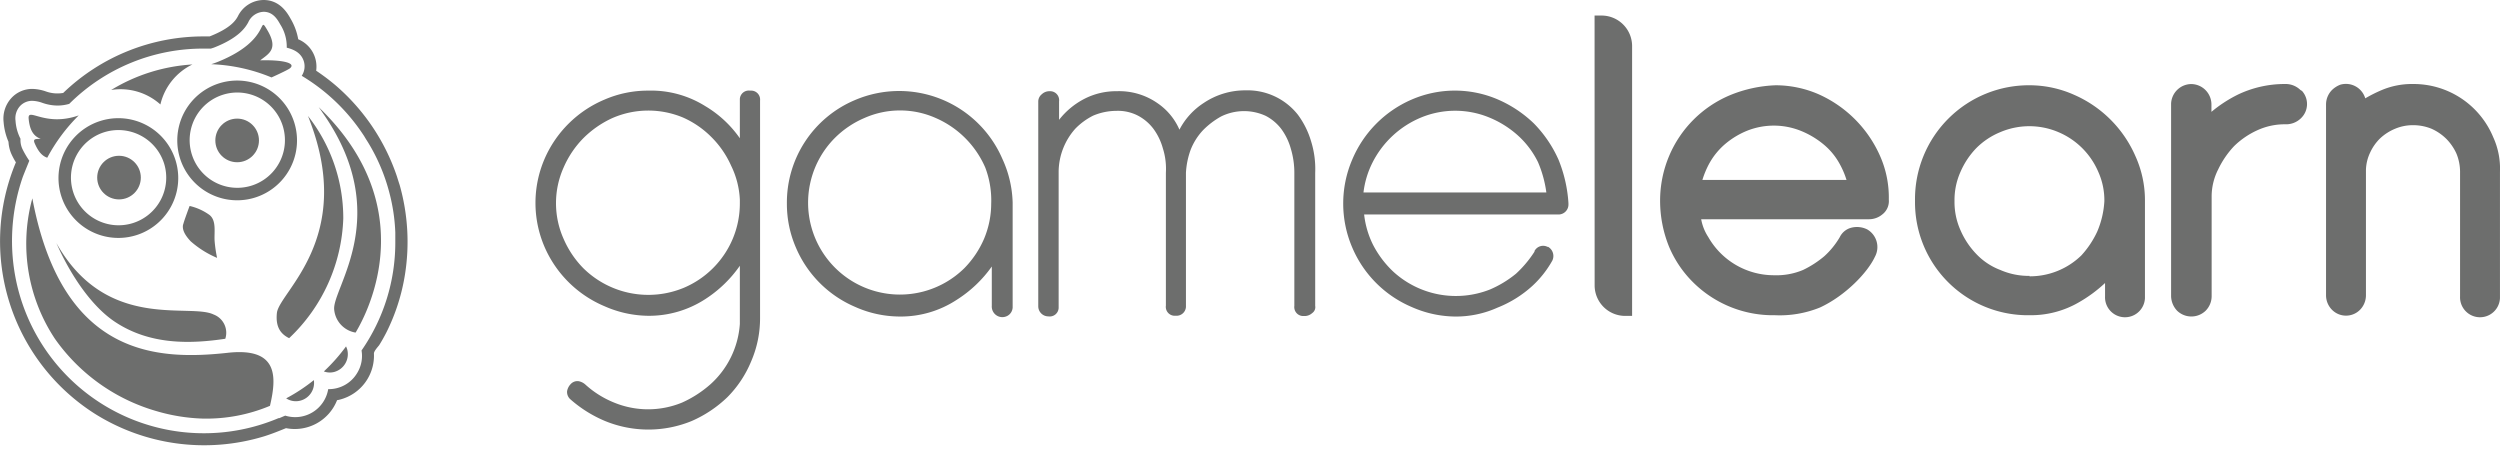 <svg width="164" height="30" xmlns="http://www.w3.org/2000/svg"><g transform="translate(.002)" fill="#6D6E6D"><path d="M49.195 5.945a.587.587 0 00-.663.548V9.07a7.316 7.316 0 00-2.268-2.108 6.698 6.698 0 00-3.75-1.017 7.143 7.143 0 00-2.854.586 7.417 7.417 0 00-3.945 3.907 7.292 7.292 0 000 5.746 7.42 7.42 0 003.945 3.907c.899.4 1.87.612 2.854.625a6.768 6.768 0 003.75-1.094 8.111 8.111 0 002.268-2.188v3.82a5.854 5.854 0 01-1.917 3.944 7.347 7.347 0 01-1.875 1.212 5.858 5.858 0 01-4.455 0 6.299 6.299 0 01-1.875-1.173.91.91 0 00-.469-.233.597.597 0 00-.507.194.885.885 0 00-.236.47.646.646 0 00.194.506 8.25 8.25 0 002.306 1.448 7.483 7.483 0 005.667 0 7.955 7.955 0 002.344-1.562 7.219 7.219 0 001.562-2.348c.39-.9.59-1.87.587-2.85V6.597a.587.587 0 00-.552-.652h-.118.007zm-.663 7.152v.233a5.988 5.988 0 01-.47 2.344 6.031 6.031 0 01-3.204 3.205 6.073 6.073 0 01-6.597-1.288 6.333 6.333 0 01-1.289-1.917 5.743 5.743 0 010-4.688 6.333 6.333 0 011.289-1.916 6.545 6.545 0 011.913-1.327 5.903 5.903 0 014.618-.038c.7.308 1.336.745 1.875 1.288.543.54.98 1.176 1.292 1.875a5.65 5.65 0 01.573 2.23zm17.229-2.659A7.375 7.375 0 0056.07 6.57a7.292 7.292 0 00-4.452 6.798 7.202 7.202 0 00.584 2.855 7.358 7.358 0 003.91 3.916c.91.406 1.893.618 2.889.625a6.684 6.684 0 003.753-1.093 8.18 8.18 0 002.306-2.188v2.58a.694.694 0 001.13.586.67.67 0 00.238-.471v-6.886a7.292 7.292 0 00-.667-2.854zm-.74 2.892a5.99 5.99 0 01-.472 2.344 6.333 6.333 0 01-1.288 1.917 6.024 6.024 0 01-8.517-8.521 6.184 6.184 0 011.954-1.327 5.771 5.771 0 014.688 0 6.267 6.267 0 013.243 3.243c.285.748.418 1.545.393 2.344zm20.984-4.062a5.556 5.556 0 00-.862-1.737 4.205 4.205 0 00-3.437-1.604 4.861 4.861 0 00-2.736.823 4.608 4.608 0 00-1.601 1.757 4.042 4.042 0 00-1.41-1.719 4.396 4.396 0 00-2.694-.805 4.549 4.549 0 00-2.15.51c-.639.333-1.199.8-1.642 1.368V6.65a.59.59 0 00-.545-.666h-.118a.722.722 0 00-.469.198.611.611 0 00-.233.468v13.442c0 .366.297.663.664.663a.587.587 0 00.673-.545v-8.99a4.292 4.292 0 011.094-2.778c.34-.35.737-.64 1.174-.858.482-.204 1-.31 1.524-.312.488-.018.972.09 1.406.312a3.05 3.05 0 011.014.858c.286.388.498.826.625 1.292.164.517.23 1.06.198 1.6v8.716a.583.583 0 00.545.663h.118a.618.618 0 00.653-.573v-8.802a5.16 5.16 0 01.313-1.524c.19-.478.468-.916.823-1.289a5.23 5.23 0 011.17-.885 3.406 3.406 0 012.93-.038c.398.208.746.5 1.018.858.285.389.496.826.625 1.291.156.52.234 1.059.232 1.6v8.716a.587.587 0 00.549.664h.156a.736.736 0 00.469-.195.469.469 0 00.194-.469v-8.729a6.1 6.1 0 00-.27-2.07zm16.215 1.17a8.063 8.063 0 00-1.604-2.344 7.955 7.955 0 00-2.344-1.563 7.132 7.132 0 00-5.667 0A7.427 7.427 0 0088.7 10.48a7.32 7.32 0 000 5.744 7.365 7.365 0 003.906 3.916c.9.402 1.87.614 2.855.625a6.653 6.653 0 002.777-.586 7.455 7.455 0 002.306-1.445 6.66 6.66 0 001.288-1.642.694.694 0 00-.274-.896h-.038a.639.639 0 00-.858.27v.042a7.372 7.372 0 01-1.212 1.445 7.06 7.06 0 01-1.718 1.041 6.08 6.08 0 01-6.334-1.173 6.524 6.524 0 01-1.326-1.757 5.924 5.924 0 01-.587-1.993h12.74a.653.653 0 00.663-.625v-.118a9.028 9.028 0 00-.667-2.89zm-.781 2.19H89.442c.08-.68.279-1.342.587-1.954a6.25 6.25 0 013.201-2.969 5.858 5.858 0 014.455 0c.688.28 1.322.676 1.875 1.17a5.795 5.795 0 011.33 1.76 7.59 7.59 0 01.549 1.994zm21.879-2.423a7.934 7.934 0 00-4.025-4.024 7.08 7.08 0 00-2.812-.587 8.66 8.66 0 00-3.007.656 7.465 7.465 0 00-3.986 3.993 7.525 7.525 0 00-.587 2.93c.001 1.033.2 2.055.587 3.011a7.23 7.23 0 001.625 2.382 7.434 7.434 0 005.316 2.112 7 7 0 002.969-.51c1.68-.782 3.125-2.307 3.593-3.32a1.337 1.337 0 00-.506-1.8 1.517 1.517 0 00-1.014-.117 1.16 1.16 0 00-.785.628 5.299 5.299 0 01-1.014 1.25c-.425.357-.892.66-1.392.9a4.514 4.514 0 01-1.917.347 4.958 4.958 0 01-4.299-2.5 3.16 3.16 0 01-.469-1.174h11.021c.314-.002.617-.112.858-.312a1.1 1.1 0 00.43-.976 6.712 6.712 0 00-.586-2.889zm-2.188 1.6h-9.455c.12-.392.28-.772.48-1.131a4.6 4.6 0 011.041-1.25c.433-.361.92-.652 1.445-.861a4.743 4.743 0 013.44 0c.536.209 1.036.5 1.483.86.445.355.817.792 1.094 1.289.196.347.355.713.472 1.094zm18.952-1.562a7.774 7.774 0 00-4.024-4.024 7.18 7.18 0 00-2.851-.625 7.472 7.472 0 00-7.584 7.58 7.41 7.41 0 007.542 7.504 6.25 6.25 0 003.167-.823 9.163 9.163 0 001.757-1.289v.879a1.31 1.31 0 102.618.114v-6.423a7.01 7.01 0 00-.625-2.893zm-6.944 7.855a4.653 4.653 0 01-1.924-.39 4.243 4.243 0 01-1.566-1.041 5.264 5.264 0 01-1.042-1.566 4.514 4.514 0 01-.392-1.913 4.514 4.514 0 01.392-1.913 5.22 5.22 0 011.042-1.563c.448-.448.98-.802 1.566-1.042a4.861 4.861 0 013.82 0 4.927 4.927 0 012.618 2.618c.268.602.402 1.255.392 1.914a5.903 5.903 0 01-.469 1.993 6.097 6.097 0 01-1.042 1.562 4.838 4.838 0 01-3.399 1.369l.004-.028zm17.767-12.195a1.389 1.389 0 00-1.014-.392 7.129 7.129 0 00-3.087.694 8.82 8.82 0 00-1.736 1.132v-.493a1.34 1.34 0 00-1.316-1.33 1.337 1.337 0 00-1.33 1.292v12.639c.013.35.152.683.393.937a1.347 1.347 0 001.875 0 1.36 1.36 0 00.392-.937v-6.598a3.917 3.917 0 01.43-1.736 5.903 5.903 0 011.042-1.524 5.31 5.31 0 011.525-1.042 4.31 4.31 0 011.837-.392c.378.014.745-.126 1.017-.389.51-.48.544-1.278.076-1.799l-.104-.062zm12.66 3.125a5.656 5.656 0 00-5.274-3.517 5.08 5.08 0 00-2.038.392 8.934 8.934 0 00-1.094.549 1.323 1.323 0 00-1.636-.896 1.611 1.611 0 00-.545.347c-.247.25-.388.586-.392.937v12.546c.004.351.144.688.392.937a1.292 1.292 0 001.837 0c.246-.25.385-.586.389-.937v-8.243c.012-.393.105-.778.274-1.132.161-.352.386-.671.663-.941a3.25 3.25 0 01.98-.625c.37-.156.768-.235 1.17-.233.415-.002.827.077 1.212.233.362.161.693.387.975.666.279.283.505.614.667.976.152.373.231.771.233 1.174v8.184a1.31 1.31 0 102.618.114v-8.298a4.951 4.951 0 00-.43-2.233zM104.602 1.02h.469a2.004 2.004 0 011.993 1.994v17.709h-.465a2.004 2.004 0 01-1.993-1.993l-.004-17.71zM12.01 14.716c-.035.184-.07.51.493 1.11a6.31 6.31 0 001.736 1.091 8.785 8.785 0 01-.163-1.122c-.038-.586.146-1.388-.396-1.736a3.615 3.615 0 00-1.243-.548s-.392 1.041-.42 1.218m7.684 11.553c.598-.155.98-.738.886-1.347-.566.455-1.175.857-1.816 1.197.275.18.613.234.93.15zm2.997-3.559a11.476 11.476 0 01-1.455 1.642c.222.084.465.095.694.031.637-.18 1.01-.84.837-1.479a1.785 1.785 0 00-.076-.194zm-.181-8.466a10.844 10.844 0 00-2.32-6.653c.05.111.091.226.136.348 2.93 7.708-2.024 11.205-2.17 12.576-.1.938.26 1.39.802 1.656a11.31 11.31 0 003.552-7.843v-.084zm-7.569 8.886c-4.632.507-10.765.25-12.775-9.855l-.052-.277c-.017.066-.056.205-.073.274A11.288 11.288 0 003.6 22.223a12.299 12.299 0 006.684 4.753c.975.287 1.982.45 2.997.483a10.764 10.764 0 004.427-.837c.448-1.91.552-3.84-2.76-3.48z"/><path d="M14.777 22.223a1.278 1.278 0 00-.763-1.59c-1.504-.737-6.47.94-9.775-3.82a11.39 11.39 0 01-.545-.872c.986 2.236 2.41 4.247 3.903 5.209 2.26 1.475 4.868 1.42 7.18 1.073zM10.52 6.854a3.903 3.903 0 012.101-2.625 11.552 11.552 0 00-5.33 1.674 3.906 3.906 0 013.23.951zm-1.57 8.57a3.927 3.927 0 11-2.375-7.487 3.927 3.927 0 012.376 7.487zM6.816 8.68a3.125 3.125 0 103.948 2.052A3.142 3.142 0 006.815 8.68z"/><path d="M16.743 12.955a3.927 3.927 0 11-2.376-7.486 3.927 3.927 0 012.376 7.486zM14.607 6.22a3.125 3.125 0 101.915 5.95 3.125 3.125 0 00-1.915-5.95zm8.726 15.59c0-.07 5.032-7.601-2.43-14.782.083.115.166.226.243.347 4.77 6.76.583 11.59.777 12.959.08.749.647 1.355 1.39 1.482l.02-.007z"/><path d="M26.042 11.59a13.58 13.58 0 00-4.06-6.017 14.163 14.163 0 00-1.243-.934 1.944 1.944 0 00-1.177-2.063 4.02 4.02 0 00-.496-1.34C18.86.868 18.37 0 17.288 0a1.9 1.9 0 00-1.691 1.08c-.129.23-.43.753-1.847 1.309h-.365a13.257 13.257 0 00-9.24 3.708 2.233 2.233 0 01-1.139-.1 2.927 2.927 0 00-.868-.164 1.854 1.854 0 00-1.406.612 1.997 1.997 0 00-.497 1.562c.035.446.143.884.32 1.295.015.273.078.541.187.792.087.192.187.377.299.556a13.407 13.407 0 005.153 16.476 13.48 13.48 0 0011.111 1.503c.497-.153.976-.347 1.455-.542a2.98 2.98 0 003.35-1.836c.068-.009.134-.023.199-.042a2.976 2.976 0 002.219-3.018c0-.163.25-.423.347-.552.167-.267.32-.541.465-.823a13.032 13.032 0 001.226-3.82c.309-1.952.19-3.948-.347-5.85a32.816 32.816 0 01-.177-.555zm-.504 1.042c.227.855.358 1.732.392 2.615v.694a12.407 12.407 0 01-2.215 7.05c.086.5-.01 1.014-.27 1.45a2.163 2.163 0 01-1.9 1.087h-.017a2.194 2.194 0 01-2.82 1.736l-.389.167h-.052A12.584 12.584 0 011.09 18.573a12.813 12.813 0 01.395-6.944c.042-.122.435-1.084.435-1.084a6.077 6.077 0 01-.455-.78 1.368 1.368 0 01-.122-.66 2.99 2.99 0 01-.326-1.181c-.049-.348.058-.7.291-.962a1.08 1.08 0 01.83-.347c.219.011.434.056.64.132.314.112.644.172.978.177.266.001.53-.036.785-.111a12.427 12.427 0 018.84-3.625h.452l.194-.063c1.681-.656 2.084-1.354 2.254-1.656a1.156 1.156 0 011.007-.695c.625 0 .91.5 1.1.837.287.453.434.981.42 1.518.619.152.963.43 1.112.864.11.329.063.69-.129.98a12.57 12.57 0 014.021 3.843c.039.056.084.125.125.198l.098.16c.038.055.072.114.11.173a12.153 12.153 0 011.39 3.275l.003.01z"/><path d="M2.652 9.111c-.347 0-.507 0-.371.306.243.555.496.82.816.93A11.587 11.587 0 015.163 7.57c-2.237.784-3.362-.577-3.285.222.076.798.347 1.142.774 1.309M17.809 5.08a11.42 11.42 0 00-3.955-.868c.146-.045.302-.1.472-.17 3.538-1.441 2.556-3.167 3.212-2.06.743 1.254.08 1.542-.469 1.976 1.507-.041 2.372.184 1.945.525-.15.121-1.205.597-1.205.597z"/><circle cx="7.805" cy="11.65" r="1.431"/><circle cx="15.555" cy="9.212" r="1.431"/></g></svg>